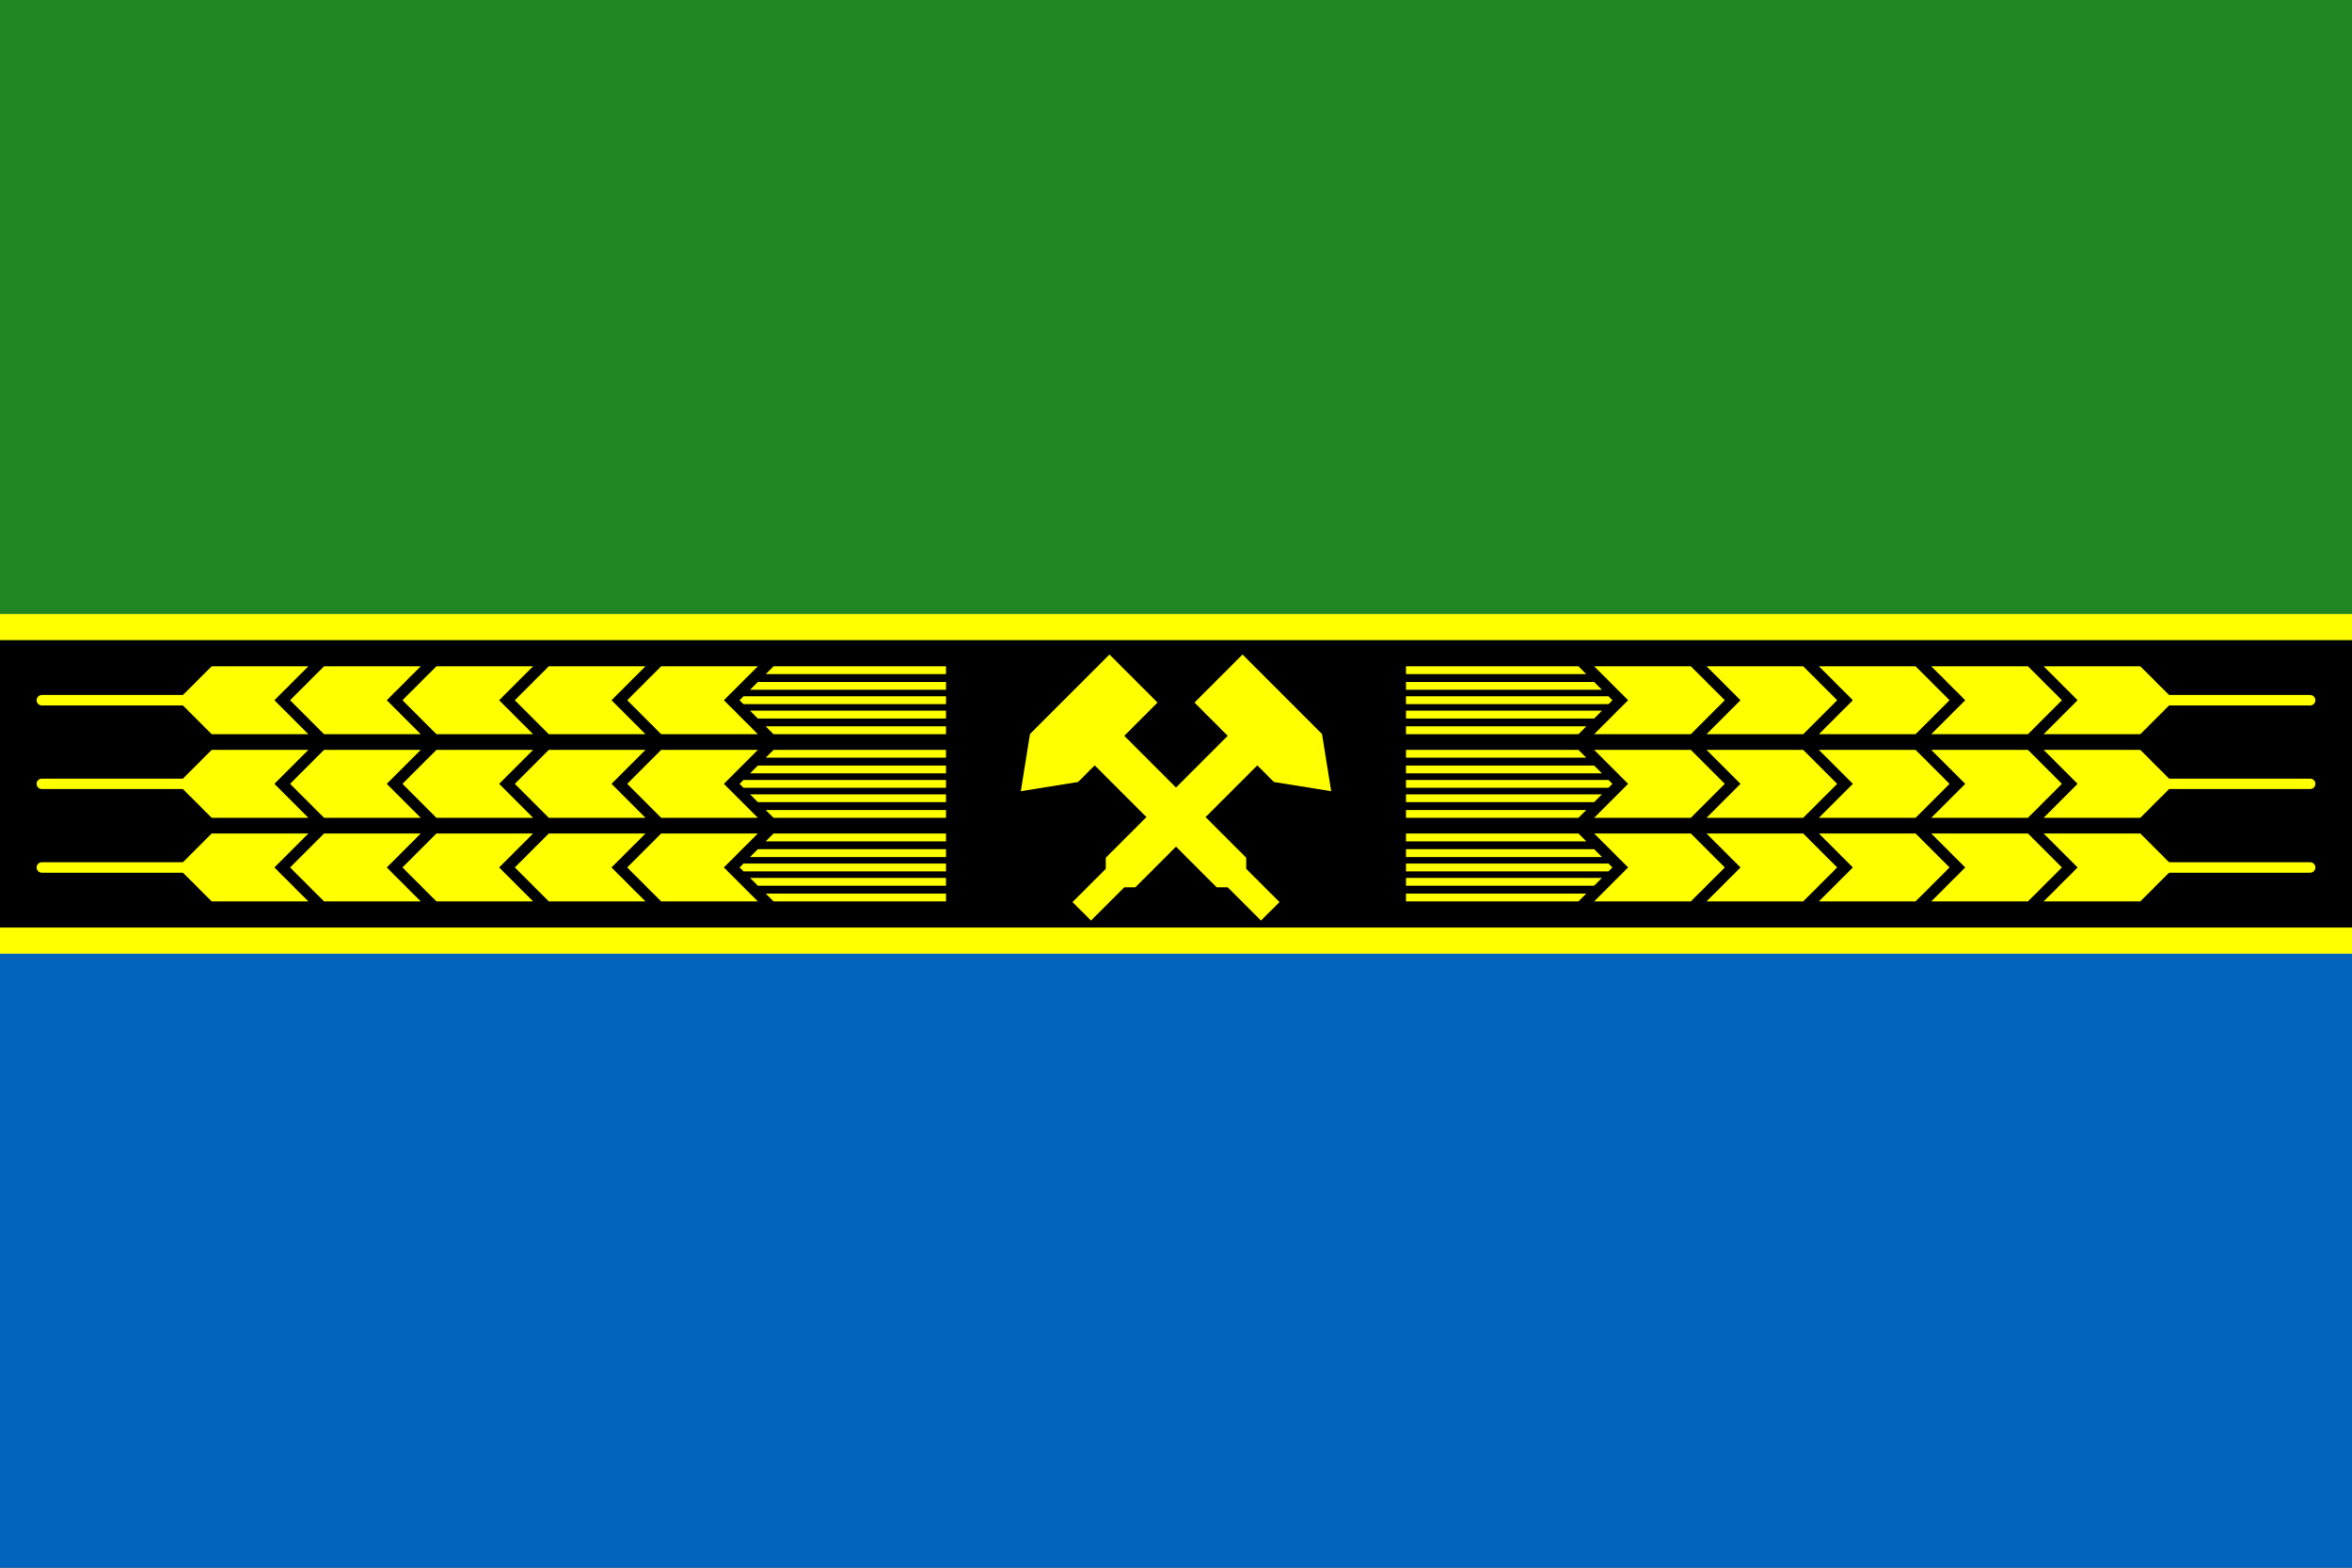 <?xml version="1.0" encoding="UTF-8" standalone="no"?>
<svg version="1.1" width="900" height="600" 
	xmlns="http://www.w3.org/2000/svg" 
	xmlns:xlink="http://www.w3.org/1999/xlink">

<rect width="100%" height="100%" fill="#333333" stroke="none"/>

<rect fill="#218723" x="0" y="0" width="900" height="300"/>
<rect fill="#0064bc" x="0" y="300" width="900" height="300"/>
<rect fill="yellow" x="0" y="235" width="900" height="130"/>
<rect fill="black" x="0" y="245" width="900" height="110"/>

<g id="left_part">
  <path fill="yellow" transform="rotate(45 450,300)" d="m 464,360 
	h-10 v-18 l-3,-3 v-66 h-18 v-26 h43 l 18,13 l-18,13 h-9 v66 l-3,3 v18 z"/>

  <g id="wheat">
	<path id="wheat_section" fill="yellow" d="m 290,287 h-37 l-13,13 l 13,13 h37 l-13,-13 l 13,-13 z"/>
	<use xlink:href="#wheat_section" transform="translate(-43,0)"/>
	<use xlink:href="#wheat_section" transform="translate(-86,0)"/>
	<use xlink:href="#wheat_section" transform="translate(-129,0)"/>
	<use xlink:href="#wheat_section" transform="translate(-172,0)"/>

	<path style="fill:none;stroke:yellow;stroke-width:4px;stroke-linecap:round" d="m 16,300 h60"/>
	<path fill="yellow" d="M 362,287 v3 h-69 l 3,-3 h66 z 	M 362,293 v3 h-75 l 3,-3 h72 z 
		M 283,300 l 1.5,1.5 h77.5 v-3 h-77.5 l -1.5,1.5 z 
		M 362,307 v-3 h-75 l 3,3 h72 z 		M 362,313 v-3 h-69 l 3,3 h66 z"/>
  </g>
  <use xlink:href="#wheat" transform="translate(0,-32)"/>
  <use xlink:href="#wheat" transform="translate(0,32)"/>
</g>
<use xlink:href="#left_part" transform="scale(-1,1) translate(-900,0)"/>

</svg>